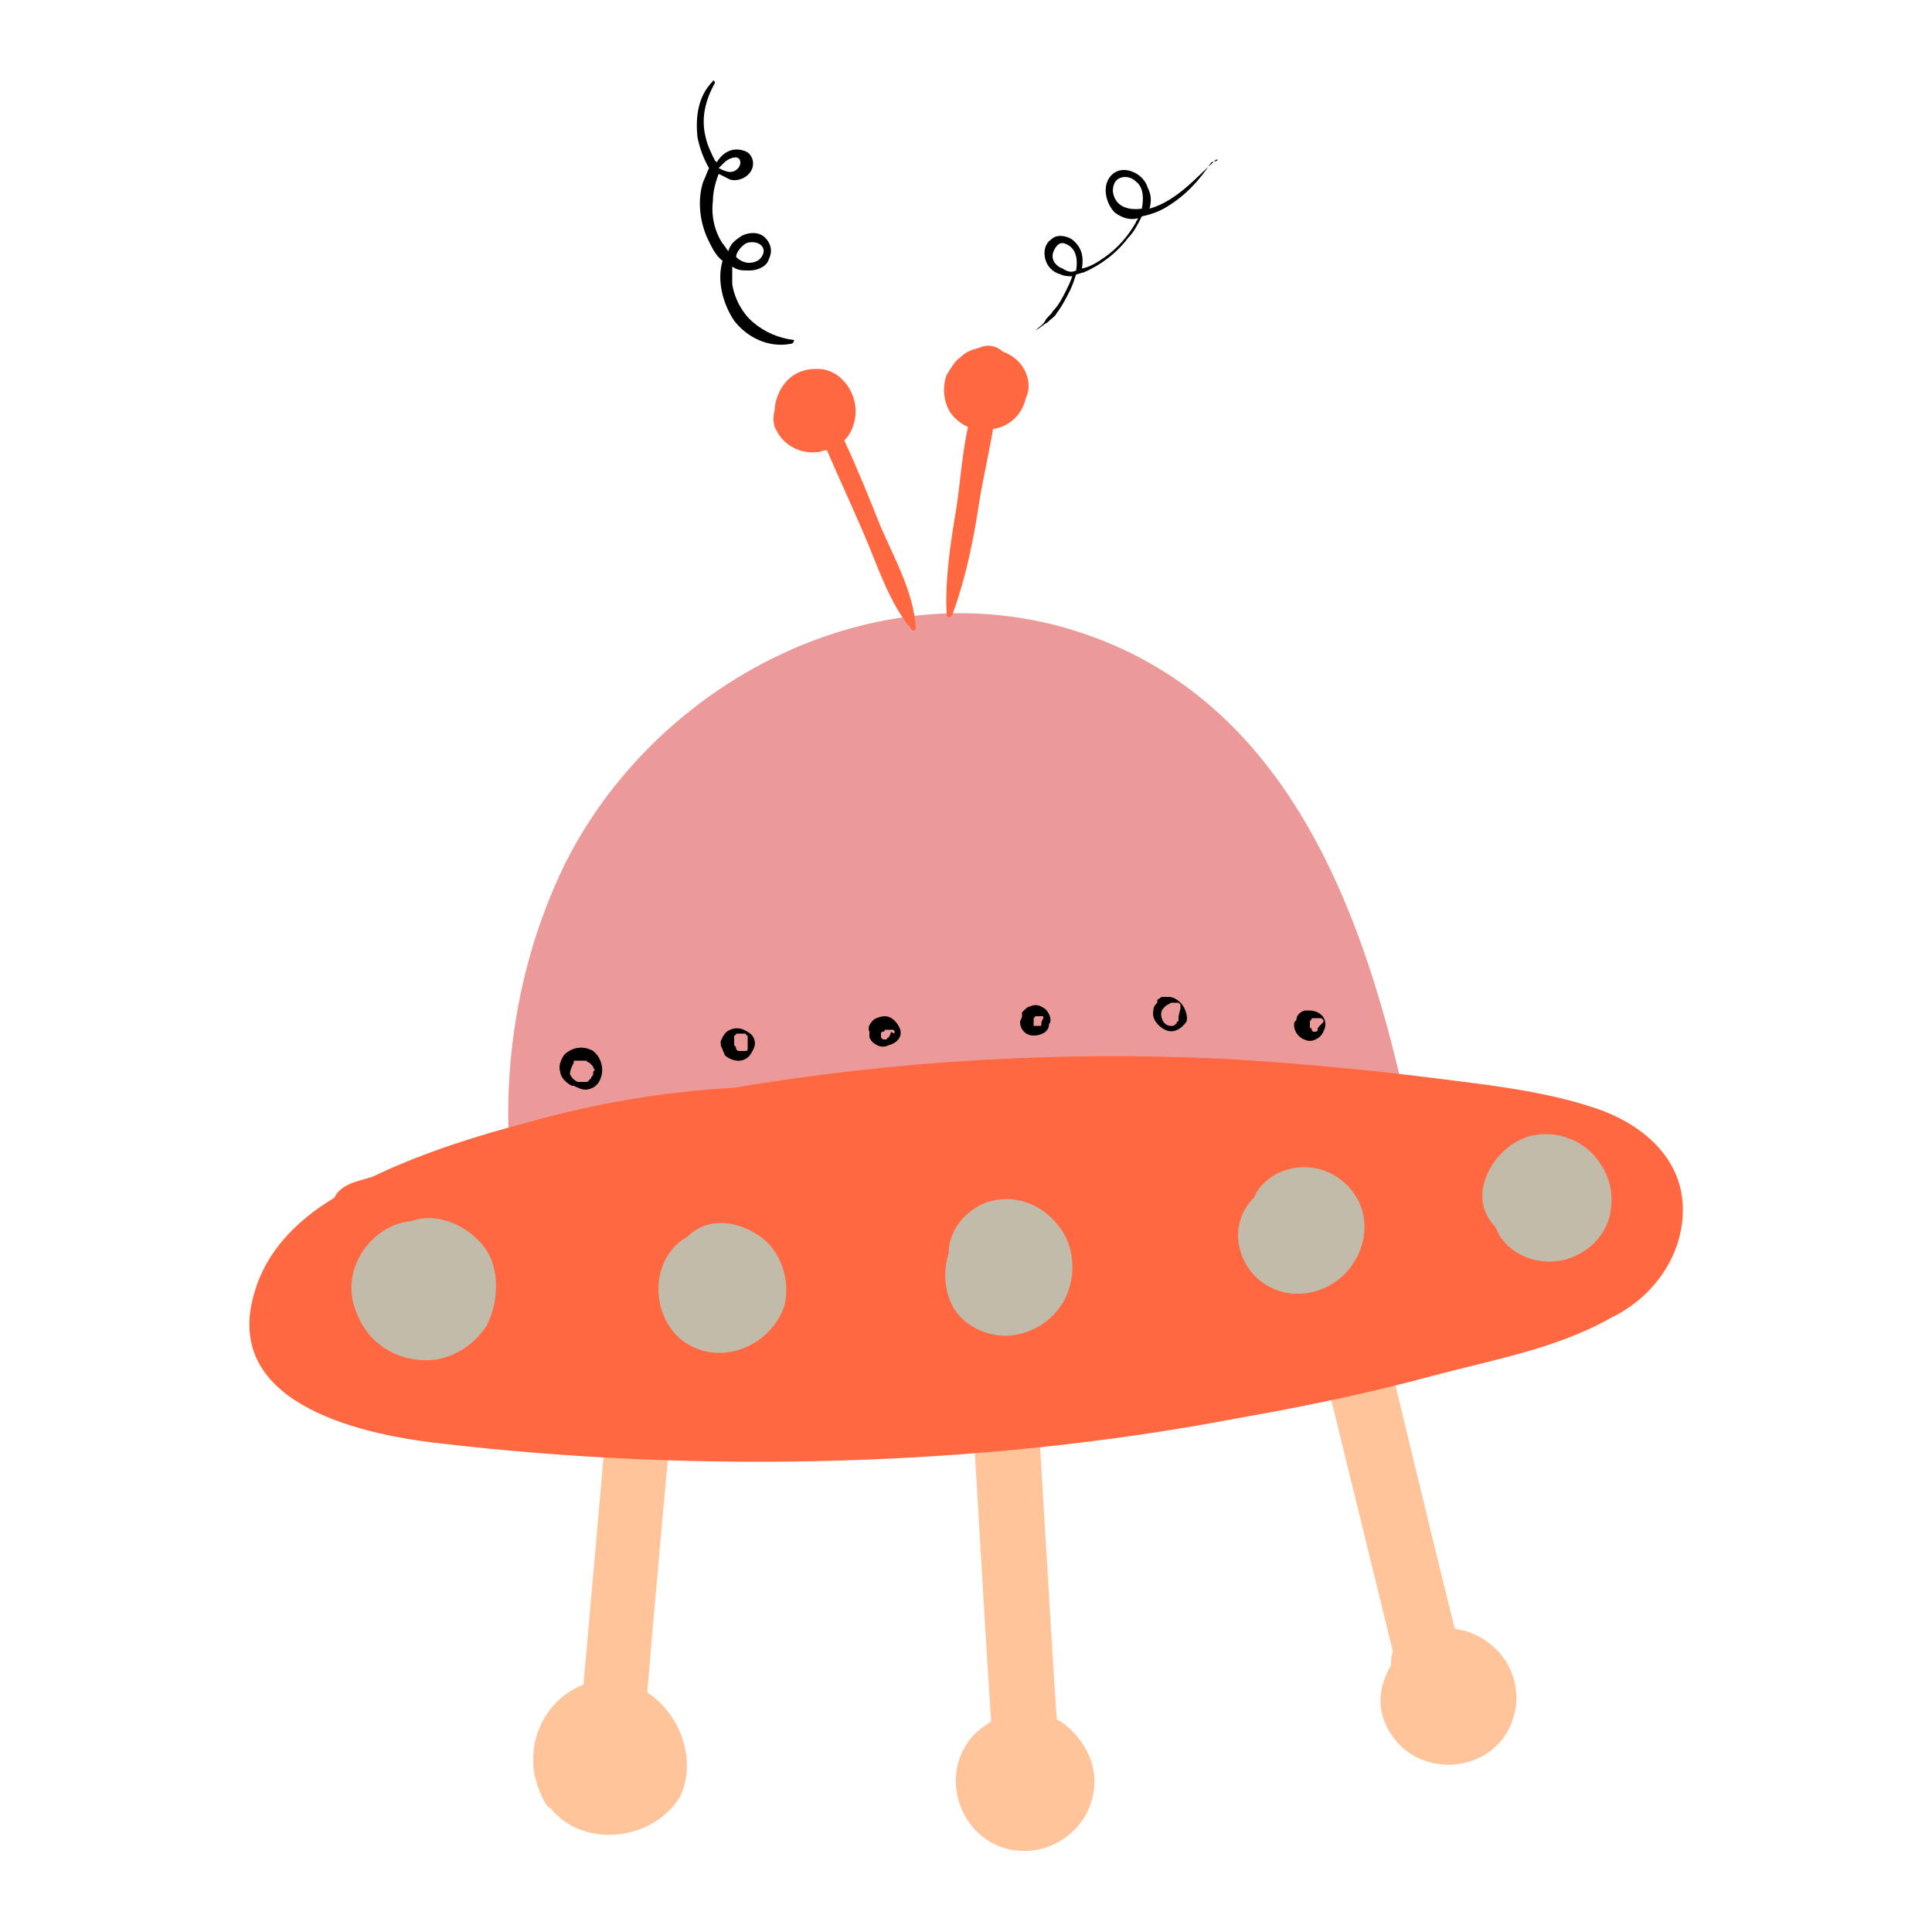 <svg xmlns="http://www.w3.org/2000/svg" xmlns:xlink="http://www.w3.org/1999/xlink" x="0px" y="0px" viewBox="0 0 100 100" style="enable-background:new 0 0 100 100;" xml:space="preserve"><style type="text/css">	.sasser_svg_0{fill:#EC9A99;}	.sasser_svg_1{fill:#FFC49A;}	.sasser_svg_2{fill:#FF6841;}	.sasser_svg_3{fill:#C2BBA9;}</style><g><g><g><path class="sasser_svg_0" d="M73.7,61.7c-2.1-11.2-5.5-25-17.9-29c-10.5-3.4-21.9,2.6-26.6,12.1c-2.8,5.8-3.5,12.3-2.4,18.5    c0,0.3,0.1,0.5,0.2,0.6c0,0.6,0.4,1.2,1.2,1.4c14.5,2.6,29.3,2.2,43.6-1.2c0.5-0.1,0.8-0.4,1-0.7C73.4,63.2,73.8,62.5,73.7,61.7z    "/><path class="sasser_svg_1" d="M33.5,87.6c0.5-5.8,1-11.6,1.6-17.4c0.2-2.2-3.2-2.2-3.4,0c-0.5,5.7-1,11.3-1.5,17c-1.6,0.6-2.6,2.2-2.6,3.8    c0,0.4,0,0.8,0.2,1.3c0,0,0,0,0,0.1c0,0,0,0,0,0c0.1,0.2,0.2,0.5,0.3,0.7c0.1,0.2,0.2,0.4,0.4,0.5c1.7,2.1,5.3,1.7,6.7-0.6    C36.1,91.1,35.2,88.7,33.5,87.6z"/><path class="sasser_svg_1" d="M54.9,89.1c-0.1,0-0.1-0.1-0.2-0.1c-0.4-5.9-0.7-11.8-1.1-17.8c-0.1-2.2-3.5-2.2-3.4,0    c0.4,6,0.7,11.9,1.1,17.9c-0.3,0.2-0.6,0.4-0.9,0.7c-2.1,2.3-0.4,6.1,2.7,6c1.5,0,3-1.1,3.4-2.6C57,91.6,56.2,90,54.9,89.1z"/><path class="sasser_svg_1" d="M77,85c-0.5-0.4-1.1-0.6-1.7-0.7c-1.6-6.4-3.1-12.8-4.7-19.3c-0.5-2.1-3.8-1.2-3.3,0.9    c1.6,6.5,3.2,13.1,4.8,19.6c-0.1,0.2-0.1,0.5-0.1,0.7c-0.6,1-0.8,2.2-0.1,3.4c1.5,2.6,5.5,2.2,6.4-0.6C78.8,87.6,78.3,85.9,77,85    z"/><path class="sasser_svg_2" d="M87.1,62.4c-0.1-2.5-2.1-4.2-4.4-5c-2.9-1-6.2-1.3-9.3-1.7c-3.3-0.4-6.7-0.7-10.1-0.9    c-8.5-0.4-17,0.1-25.3,1.5c-3.6,0.2-7.2,0.8-10.7,1.8c-2.3,0.6-5.3,1.5-8,2.8c-0.3,0.1-0.7,0.2-1,0.3c-0.5,0.2-0.8,0.4-1,0.8    c-2,1.2-3.5,2.8-4.1,4.8c-1.8,5.7,5.1,7.4,9.5,7.9c6.8,0.8,13.8,1.1,20.7,0.9c6.9-0.2,13.9-0.9,20.7-2.2    c3.4-0.6,6.8-1.3,10.1-2.2c3-0.8,6.4-1.4,9.2-3C85.5,67.2,87.2,65,87.1,62.4z"/></g><path class="sasser_svg_2" d="M45.6,27.3c-0.6-1.5-1.2-3-1.9-4.5c0.2-0.2,0.4-0.5,0.5-0.9c0.4-1.3-0.6-2.9-2-2.8c-0.7,0-1.3,0.3-1.7,0.9   c-0.2,0.3-0.4,0.8-0.4,1.2c-0.1,0.4-0.1,0.8,0.1,1.1c0.4,0.8,1.3,1.2,2.1,1.1c0.2,0,0.3-0.1,0.5-0.1c0.6,1.4,1.3,2.9,1.9,4.3   c0.7,1.6,1.3,3.6,2.5,5c0.1,0.1,0.2,0,0.2-0.1C47.3,30.7,46.3,28.9,45.6,27.3z"/><path class="sasser_svg_2" d="M52.7,18.7c-0.2-0.2-0.5-0.4-0.8-0.5c-0.3-0.3-0.8-0.4-1.2-0.2c-0.4,0.1-0.7,0.2-1,0.5   c-0.3,0.2-0.5,0.6-0.7,0.9c-0.3,0.8-0.1,1.8,0.5,2.3c0.2,0.2,0.4,0.3,0.6,0.4c-0.3,1.4-0.4,2.9-0.6,4.2c-0.3,1.8-0.6,3.7-0.5,5.5   c0,0.2,0.2,0.2,0.3,0c0.7-1.9,1.1-3.9,1.4-5.9c0.2-1.2,0.5-2.5,0.7-3.7c0.8-0.1,1.5-0.7,1.7-1.6C53.4,20,53.2,19.2,52.7,18.7z"/><path class="sasser_svg_3 blink1" d="M25.1,64.6c-0.8-1.1-2.4-1.9-3.8-1.4c-2.1,0.2-3.7,2.5-2.9,4.6c0.5,1.5,1.8,2.5,3.4,2.6   c1.4,0.1,2.7-0.7,3.4-1.8C25.8,67.4,25.9,65.7,25.1,64.6z"/><path class="sasser_svg_3 blink2" d="M39.6,64.2c-1.2-1-2.9-1.3-4-0.2c-1.8,1-2,3.6-0.6,5.1c1.8,1.8,4.8,0.8,5.6-1.5C40.9,66.4,40.5,65,39.6,64.2z   "/><path class="sasser_svg_3 blink3" d="M54.9,63.6c-0.9-1.3-2.5-1.9-4-1.3c-1.1,0.5-1.8,1.5-1.8,2.6c-0.3,0.9-0.2,1.9,0.2,2.7c0.6,1.1,2,1.7,3.2,1.5   c1.3-0.2,2.4-1.1,2.8-2.3C55.7,65.7,55.5,64.4,54.9,63.6z"/><path class="sasser_svg_3 blink4" d="M70.1,61.8c-0.9-1.3-2.6-1.8-4.1-1c-0.5,0.3-0.9,0.7-1.1,1.2c-0.6,0.6-0.9,1.4-0.8,2.3   c0.2,1.3,1.1,2.3,2.4,2.6c1.4,0.3,2.9-0.4,3.6-1.6C70.8,64.2,70.8,62.8,70.1,61.8z"/><path class="sasser_svg_3 blink5" d="M82.5,59.8c-0.8-0.9-2.1-1.3-3.3-1c-1.1,0.3-2.1,1.3-2.4,2.5c-0.2,0.8,0,1.6,0.6,2.2c0.1,0.2,0.2,0.5,0.4,0.7   c0.7,0.9,2,1.3,3.2,1c1.1-0.3,2-1.1,2.3-2.2C83.6,61.8,83.3,60.7,82.5,59.8z"/></g><path d="M62.9,8.3c-1,0.9-2,2.1-3.4,2.5c0.1-0.4,0.1-0.7-0.1-1.1C59.2,9,58.2,8.5,57.6,9c-0.6,0.5-0.4,1.5,0.1,2  c0.4,0.3,0.8,0.4,1.2,0.3c0,0.1-0.1,0.1-0.1,0.2c-0.4,0.7-0.9,1.3-1.6,1.8c-0.3,0.2-0.7,0.5-1.2,0.6c0.1-0.6,0-1.1-0.5-1.5  c-0.3-0.2-0.8-0.3-1.1,0c-0.3,0.2-0.4,0.6-0.3,1c0.1,0.4,0.4,0.7,0.8,0.8c0.2,0.1,0.4,0.1,0.6,0.1c-0.1,0.3-0.2,0.5-0.3,0.7  c-0.2,0.4-0.4,0.8-0.7,1.1c-0.1,0.2-0.3,0.3-0.4,0.5c-0.1,0.2-0.3,0.3-0.5,0.5c0,0,0,0,0,0c0.2-0.1,0.4-0.3,0.6-0.4  c0.2-0.2,0.4-0.3,0.5-0.5c0.3-0.4,0.5-0.8,0.7-1.2c0.1-0.2,0.2-0.5,0.3-0.8c0.1,0,0.3-0.1,0.4-0.1c0.9-0.4,1.7-1,2.3-1.8  c0.3-0.3,0.5-0.7,0.7-1.1c0.5-0.1,1-0.3,1.3-0.5c1-0.6,1.7-1.4,2.3-2.3C63.2,8.3,63,8.2,62.9,8.3z M55,13.9  c-0.3-0.1-0.6-0.4-0.5-0.8c0.1-0.3,0.3-0.6,0.6-0.5c0.6,0.2,0.7,0.8,0.6,1.4C55.5,14.1,55.3,14.1,55,13.9z M57.6,9.9  c0-0.3,0.1-0.6,0.4-0.7c0.3-0.1,0.6,0,0.8,0.2c0.4,0.3,0.4,0.9,0.3,1.4C58.4,10.9,57.7,10.7,57.6,9.9z"/><path d="M41.1,17.6c-0.8-0.1-1.5-0.4-2.1-0.9c-0.6-0.5-1-1.3-1.1-2c0-0.3,0-0.6,0-0.9c0.3,0.2,0.5,0.2,0.9,0.2c0.4,0,0.9-0.2,1-0.6  c0.2-0.4,0.1-0.8-0.2-1.1c-0.3-0.3-0.8-0.3-1.2-0.1c-0.3,0.2-0.6,0.4-0.7,0.8c-0.1-0.1-0.2-0.3-0.3-0.4c-0.4-0.6-0.6-1.4-0.5-2.2  c0-0.4,0.1-0.9,0.3-1.4c0.2,0.1,0.4,0.2,0.6,0.3c0.4,0.1,0.9-0.1,1.1-0.5c0.2-0.4,0-0.9-0.4-1c-0.6-0.2-1.1,0.1-1.4,0.6  c0,0-0.1-0.1-0.1-0.1c-0.2-0.4-0.4-0.8-0.5-1.3c-0.2-0.9,0-1.8,0.5-2.7c0-0.1-0.1-0.2-0.1-0.1C36.1,5,36,6.1,36.1,7.1  c0.1,0.5,0.3,1.1,0.6,1.6c-0.1,0.2-0.2,0.5-0.3,0.7c-0.3,0.9-0.2,2,0.2,2.9c0.2,0.4,0.4,0.9,0.8,1.2c-0.3,1,0,2.2,0.6,3.1  c0.7,0.9,1.8,1.4,2.9,1.2C41.1,17.8,41.1,17.6,41.1,17.6z M38.3,8.3c0.1,0.3-0.2,0.6-0.5,0.6c-0.2,0-0.4-0.1-0.6-0.2  c0.1-0.1,0.2-0.2,0.3-0.3C37.7,8.2,38.2,8,38.3,8.3z M38.6,12.6c0.2-0.1,0.6-0.1,0.8,0.1c0.3,0.3,0,0.7-0.2,0.8  c-0.4,0.2-0.8,0.1-1.1-0.2C38.1,13.1,38.3,12.8,38.6,12.6z"/><path d="M30.7,54.4c-0.5-0.3-1.1-0.2-1.5,0.2c-0.2,0.3-0.3,0.6-0.2,0.9c0,0.1,0.1,0.3,0.2,0.4c0.1,0.1,0.2,0.2,0.4,0.3  c0,0,0.1,0,0.1,0c0.2,0.1,0.4,0.2,0.6,0.2c0.3,0,0.6-0.2,0.7-0.4C31.3,55.5,31.2,54.8,30.7,54.4z M30.7,55.6c0,0.1-0.1,0.1-0.1,0.2  c-0.1,0.1-0.1,0.1-0.2,0.2c0,0,0,0,0,0c0,0,0,0-0.1,0c0,0-0.1,0-0.1,0c-0.1,0-0.2,0-0.3,0c-0.2-0.1-0.3-0.2-0.4-0.4  c0-0.2,0.1-0.4,0.2-0.6c0,0,0-0.1,0-0.1c0,0,0,0,0.1,0c0,0,0,0,0.1,0c0,0,0,0,0,0c0,0,0,0,0,0c0,0,0,0,0,0c0,0,0.1,0,0.1,0  c0,0,0,0,0,0c0,0,0.1,0,0.1,0c0.1,0,0.2,0,0.2,0c0.1,0,0.1,0.1,0.2,0.1c0.1,0.1,0.1,0.1,0.2,0.2c0,0.1,0.1,0.2,0.1,0.2  C30.7,55.4,30.7,55.5,30.7,55.6z"/><path d="M39,53.7c-0.1-0.2-0.3-0.3-0.5-0.4c-0.2-0.1-0.5-0.1-0.7,0c-0.3,0.1-0.4,0.4-0.5,0.6c0,0.1,0,0.3,0.1,0.4  c0,0.1,0.1,0.2,0.1,0.3c0.3,0.3,0.8,0.4,1.1,0.2c0.2-0.1,0.3-0.3,0.4-0.5C39.1,54.1,39.1,53.9,39,53.7z M38.7,54.2  C38.7,54.2,38.7,54.3,38.7,54.2C38.7,54.3,38.7,54.3,38.7,54.2c0,0.1,0,0.1,0,0.1c0,0,0,0,0,0c0,0,0,0.1-0.1,0.1c0,0,0,0,0,0  c0,0,0,0,0,0c0,0,0,0,0,0c0,0,0,0,0,0c0,0,0,0,0,0c0,0,0,0,0,0c0,0,0,0,0,0c0,0,0,0,0,0c0,0,0,0,0,0c0,0,0,0-0.1,0c0,0,0,0,0,0  c0,0,0,0,0,0c0,0-0.1,0-0.1,0c0,0,0,0,0,0c0,0,0,0-0.1,0c0,0,0,0-0.1,0c0,0,0,0,0,0c0,0,0,0,0,0c0,0,0,0,0,0c0,0,0,0,0,0  c0,0,0,0,0,0c0,0,0,0-0.1-0.1c0-0.1,0-0.1-0.1-0.2c0,0,0,0,0-0.1c0,0,0,0,0,0c0,0,0-0.1,0-0.1c0,0,0,0,0,0c0,0,0,0,0,0  c0,0,0,0,0-0.1c0,0,0,0,0-0.1c0,0,0,0,0,0c0,0,0,0,0-0.1c0,0,0,0,0,0c0,0,0,0,0,0c0,0,0,0,0,0c0,0,0,0,0,0c0,0,0,0,0,0c0,0,0,0,0,0  c0,0,0.1,0,0.1-0.1c0,0,0,0,0,0c0,0,0,0,0,0c0,0,0,0,0.1,0c0,0,0,0,0.1,0c0,0,0,0,0,0c0,0,0,0,0.1,0c0,0,0,0,0,0c0,0,0,0,0,0  c0,0,0.1,0,0.1,0c0,0,0,0,0,0c0,0,0,0,0.1,0c0,0,0,0,0,0c0,0,0,0,0,0c0,0,0,0,0,0c0,0,0,0,0,0c0,0,0,0.1,0.1,0.1c0,0,0,0,0,0  c0,0,0,0,0,0c0,0,0,0.1,0,0.1c0,0,0,0,0,0c0,0,0,0,0,0C38.7,54.2,38.7,54.2,38.7,54.2C38.7,54.2,38.7,54.2,38.7,54.2z"/><path d="M45.8,52.6c-0.2,0-0.5,0.1-0.6,0.2c-0.2,0.2-0.3,0.4-0.2,0.6c0,0,0,0.1,0,0.1c0,0,0,0,0,0.1c0,0.1,0,0.1,0,0.1  c0.1,0.2,0.2,0.3,0.4,0.4c0.2,0.1,0.4,0.1,0.6,0c0.4-0.1,0.7-0.4,0.6-0.8C46.5,53,46.2,52.6,45.8,52.6z M46.1,53.5  C46.1,53.6,46.1,53.6,46.1,53.5C46.1,53.6,46.1,53.6,46.1,53.5C46.1,53.6,46.1,53.6,46.1,53.5C46.1,53.6,46.1,53.6,46.1,53.5  C46,53.6,46,53.6,46.1,53.5C46,53.6,46,53.6,46.1,53.5C46,53.7,46,53.7,46,53.7c0,0,0,0,0,0c0,0,0,0,0,0c0,0-0.1,0-0.1,0.1  c0,0,0,0,0,0c0,0,0,0,0,0c0,0,0,0,0,0c0,0-0.1,0-0.1,0c0,0,0,0,0,0c0,0,0,0,0,0c0,0,0,0,0,0c0,0,0,0,0,0c0,0,0,0,0,0  c0,0-0.1,0-0.1,0c0,0,0,0,0,0c0,0,0,0,0,0c0,0,0,0,0,0c0,0,0,0,0,0c0,0,0,0,0,0c0,0,0,0-0.1-0.1c0,0,0,0,0,0c0,0,0,0,0,0  c0,0,0,0,0,0c0,0,0,0,0,0c0,0,0,0,0,0c0,0,0,0,0-0.1c0,0,0,0,0,0c0,0,0,0,0,0c0,0,0,0,0-0.1c0,0,0,0,0,0c0,0,0-0.1,0.1-0.1  c0,0,0,0,0,0c0,0,0,0,0,0c0,0,0,0,0,0c0,0,0,0,0,0c0,0,0,0,0,0c0,0,0.1,0,0.1-0.1c0,0,0,0,0,0c0,0,0,0,0,0c0,0,0,0,0.1,0  c0,0,0,0,0,0c0,0,0,0,0,0c0,0,0,0,0.1,0c0,0,0,0,0,0c0,0,0,0,0,0c0,0,0.1,0,0.1,0c0,0,0,0,0,0c0,0,0,0,0,0c0,0,0,0,0.1,0  c0,0,0,0,0,0c0,0,0,0,0,0c0,0,0.1,0,0.1,0.1c0,0,0,0,0,0c0,0,0,0,0,0c0,0,0,0,0,0c0,0,0,0,0,0c0,0,0,0,0,0c0,0,0,0.1,0,0.1  c0,0,0,0,0,0c0,0,0,0,0,0C46.1,53.4,46.1,53.4,46.1,53.5C46.1,53.5,46.1,53.5,46.1,53.5C46.1,53.5,46.1,53.5,46.1,53.5  C46.1,53.5,46.1,53.5,46.1,53.5C46.1,53.5,46.1,53.5,46.1,53.5z"/><g><path d="M53.6,52.5C53.6,52.5,53.6,52.5,53.6,52.5C53.6,52.5,53.6,52.5,53.6,52.5C53.6,52.5,53.6,52.5,53.6,52.5z"/><path d="M53.8,52.6C53.8,52.6,53.8,52.6,53.8,52.6C53.8,52.6,53.8,52.6,53.8,52.6C53.8,52.6,53.8,52.6,53.8,52.6z"/><path d="M54.3,52.5c-0.1-0.2-0.2-0.3-0.4-0.4c-0.2-0.1-0.4-0.1-0.6,0c-0.1,0-0.2,0.1-0.3,0.2c0,0-0.1,0.1-0.1,0.1c0,0,0,0,0,0   c0,0,0,0,0,0c0,0,0,0,0,0c0,0,0,0.1,0,0.1c0,0,0,0,0,0.1c0,0.1-0.1,0.2-0.1,0.3c0,0.4,0.3,0.7,0.7,0.7c0.4,0,0.8-0.2,0.8-0.6   C54.4,52.9,54.4,52.7,54.3,52.5z M53.9,53C53.9,53,53.9,53,53.9,53C53.9,53.1,53.9,53.1,53.9,53c0,0.1,0,0.1-0.1,0.1c0,0,0,0,0,0   c0,0,0,0,0,0c0,0,0,0,0,0c0,0,0,0,0,0c0,0,0,0,0,0c0,0,0,0,0,0c0,0,0,0,0,0c0,0,0,0,0,0c0,0-0.1,0-0.1,0c0,0,0,0,0,0c0,0,0,0,0,0   c0,0-0.1,0-0.1,0c0,0,0,0,0,0c0,0,0,0,0,0c0,0-0.1,0-0.1,0c0,0,0,0,0,0c0,0,0,0,0,0c0,0,0,0,0,0c0,0,0,0,0,0c0,0,0,0,0,0   c0,0,0,0,0,0c0,0,0,0,0,0c0,0,0-0.1,0-0.1c0,0,0,0,0,0c0,0,0,0,0-0.1c0,0,0,0,0,0c0,0,0,0,0,0c0,0,0,0,0-0.1c0,0,0,0,0,0   c0-0.1,0-0.1,0.1-0.2c0,0,0.1,0,0.1,0c0,0,0.1,0,0.1,0c0,0,0,0,0,0c0,0,0,0,0,0c0,0,0.1,0,0.1,0c0,0,0,0,0,0c0,0,0,0,0,0   c0,0,0,0,0.1,0c0,0,0,0,0,0c0,0,0,0,0,0c0,0,0,0,0,0c0,0,0,0,0,0c0,0,0,0,0,0c0,0,0,0,0,0c0,0,0,0,0,0c0,0,0,0,0,0c0,0,0,0,0,0   c0,0,0,0,0,0c0,0,0,0,0,0c0,0,0,0,0,0c0,0,0,0,0,0c0,0,0,0,0,0c0,0,0,0,0,0c0,0,0,0,0,0c0,0,0,0,0,0c0,0,0,0,0,0c0,0,0,0,0,0   c0,0,0,0,0,0c0,0,0,0,0,0c0,0,0,0.1,0,0.1c0,0,0,0,0,0c0,0,0,0,0,0C53.9,52.9,53.9,52.9,53.9,53C53.9,53,53.9,53,53.9,53   C53.9,53,53.9,53,53.9,53z"/></g><path d="M61.1,51.9c-0.2-0.2-0.4-0.3-0.6-0.3c-0.1,0-0.2,0-0.3,0c-0.1,0-0.1,0-0.2,0.1c-0.1,0-0.1,0.1-0.1,0.1c0,0,0,0.1,0,0.1  c-0.1,0.1-0.2,0.2-0.2,0.4c-0.1,0.4,0.2,0.8,0.6,1c0.4,0.2,0.8,0,1.1-0.4C61.5,52.7,61.4,52.2,61.1,51.9z M61,52.7  C61,52.7,61,52.7,61,52.7C61,52.7,61,52.7,61,52.7c0,0.1,0,0.1,0,0.1c0,0,0,0,0,0c0,0,0,0,0,0c0,0,0,0.1-0.1,0.1c0,0,0,0,0,0.1  c0,0,0,0,0,0c0,0,0,0,0,0c0,0,0,0,0,0c-0.1,0-0.1,0.1-0.2,0.1c0,0,0,0,0,0c0,0,0,0,0,0c0,0,0,0-0.1,0c0,0,0,0,0,0c0,0,0,0,0,0  c0,0,0,0,0,0c-0.3,0-0.5-0.3-0.5-0.6c0-0.2,0.1-0.3,0.2-0.4c0.1-0.1,0.2-0.1,0.3-0.2c0,0,0.1,0,0.1,0c0,0,0,0,0,0c0,0,0,0,0,0  c0,0,0,0,0.1,0c0,0,0,0,0,0c0,0,0.1,0,0,0c0,0,0,0,0,0c0,0,0,0,0.1,0c0,0,0,0,0.1,0c0,0,0,0,0,0c0,0,0,0,0,0c0,0,0.1,0.1,0.1,0.1  c0,0,0,0,0,0c0,0,0,0,0,0c0,0,0,0,0,0c0,0,0,0,0,0.1c0,0,0,0.1,0,0.1c0,0,0,0,0,0C61,52.6,61,52.6,61,52.7C61,52.6,61,52.6,61,52.7  z"/><path d="M68.2,52.4c-0.2-0.1-0.4-0.1-0.6-0.1c-0.2,0-0.5,0.2-0.5,0.5c0,0,0,0,0,0c0,0-0.1,0.1-0.1,0.1c-0.1,0.4,0.2,0.8,0.5,0.9  c0.2,0.1,0.4,0.1,0.6,0c0.2-0.1,0.3-0.2,0.4-0.4C68.7,53,68.6,52.6,68.2,52.4z M68.2,53.3C68.2,53.3,68.2,53.3,68.2,53.3  C68.2,53.3,68.2,53.3,68.2,53.3c0,0.1-0.1,0.1-0.1,0.1c0,0,0,0,0,0c0,0,0,0,0,0c0,0,0,0,0,0c0,0,0,0,0,0c0,0,0,0,0,0c0,0,0,0,0,0  c0,0,0,0,0,0c0,0,0,0,0,0c0,0,0,0,0,0c0,0,0,0,0,0c0,0,0,0,0,0c0,0-0.1,0-0.1,0c0,0,0,0,0,0c0,0,0,0,0,0c0,0,0,0,0,0c0,0,0,0,0,0  c0,0,0,0,0,0c0,0,0,0,0,0c0,0-0.1,0-0.1-0.1c0,0,0,0,0,0c0,0,0,0,0,0c0,0,0,0,0,0c0,0,0,0,0,0c0,0,0-0.1-0.1-0.1c0,0,0,0,0,0  c0,0,0,0,0,0c0,0,0,0,0,0c0,0,0,0,0,0c0,0,0,0,0-0.1c0-0.1,0-0.1,0-0.1c0,0,0-0.1,0-0.1c0-0.1,0.1-0.1,0.1-0.2c0,0,0,0,0,0  c0,0,0,0,0,0c0,0,0,0,0,0c0,0,0.1,0,0.1,0c0,0,0.1,0,0.1,0c0,0,0,0,0,0c0,0,0,0,0,0c0,0,0,0,0.1,0c0,0,0,0,0.1,0c0,0,0,0,0,0  c0,0,0,0,0,0c0,0,0.1,0,0.1,0c0,0,0,0,0,0c0,0,0,0,0,0c0,0,0,0,0,0c0,0,0,0,0,0c0,0,0,0,0,0c0,0,0,0,0.1,0.1c0,0,0,0,0,0  c0,0,0,0,0,0c0,0,0,0,0,0c0,0,0,0,0,0c0,0,0,0,0,0c0,0,0,0.1,0,0c0,0,0,0.1,0,0.1c0,0,0,0,0,0C68.2,53.2,68.2,53.2,68.2,53.3  C68.2,53.2,68.2,53.2,68.2,53.3z"/></g></svg>